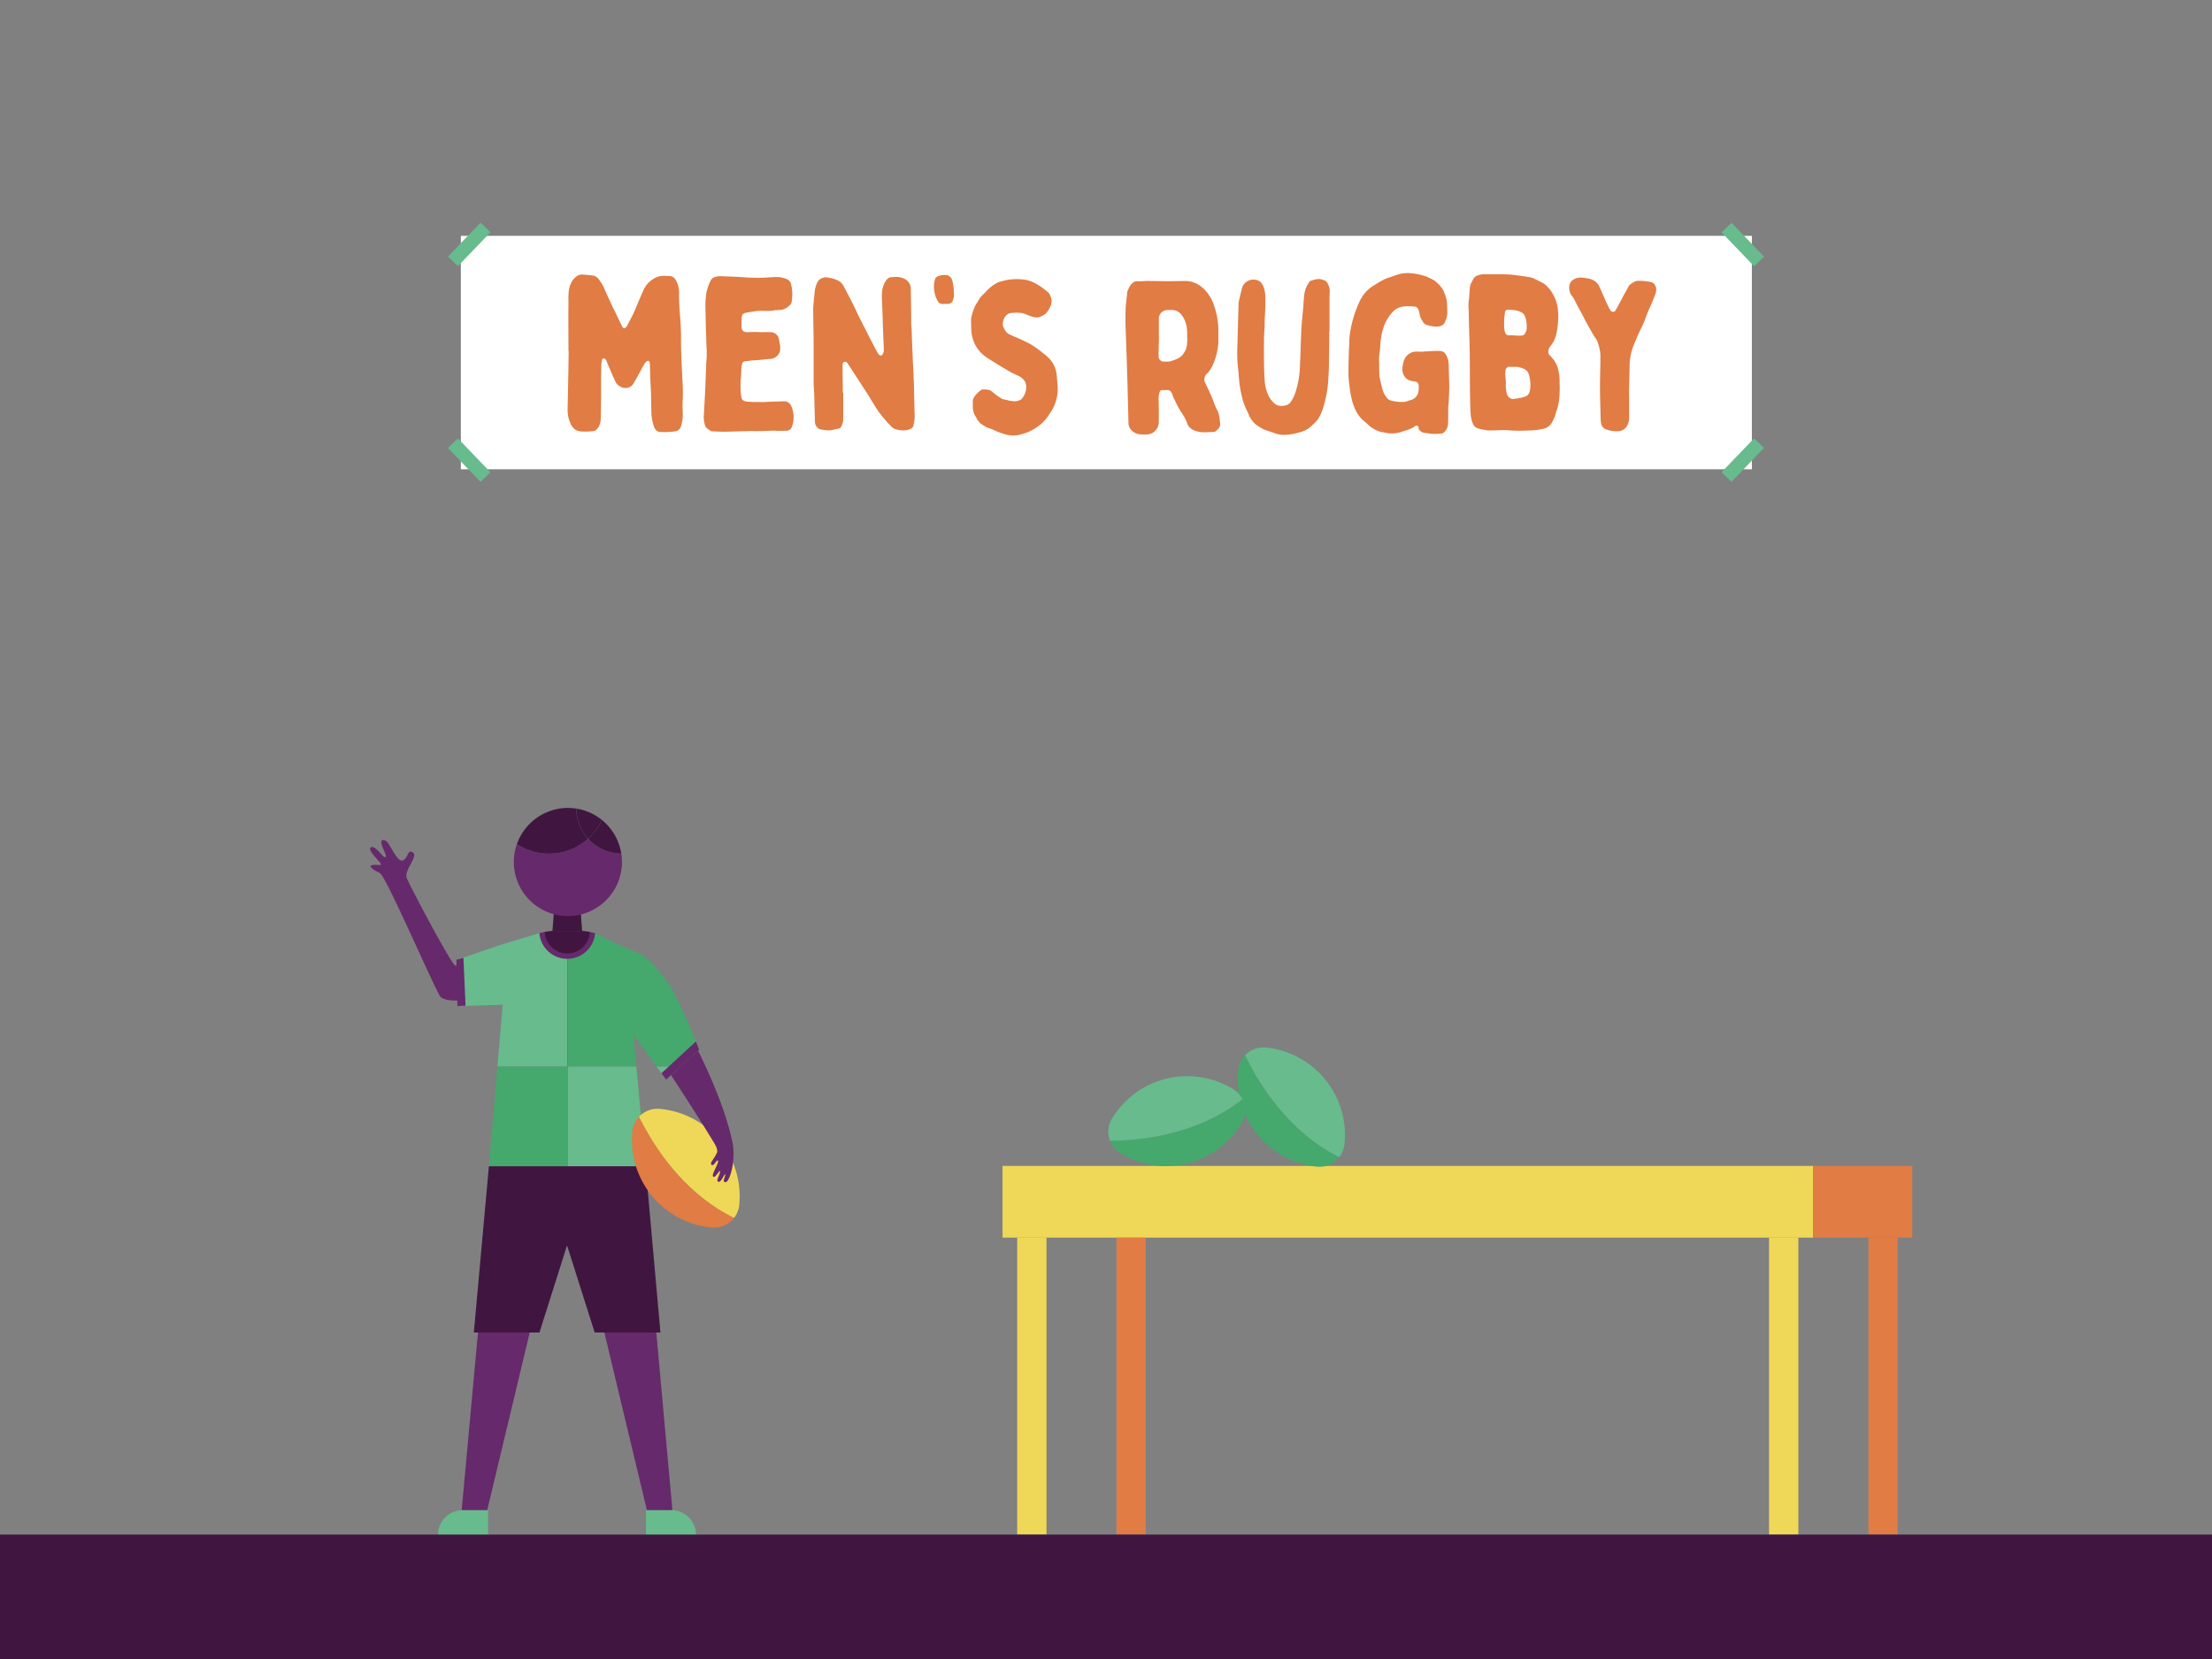 <svg xmlns="http://www.w3.org/2000/svg" xmlns:xlink="http://www.w3.org/1999/xlink" viewBox="0 0 1600 1200"><rect x="0" y="0" width="1600" height="1200" fill="#808080" stroke="none"/><defs><style>.cls-1{fill:none;}.cls-2{fill:#fff;}.cls-3{fill:#67bb8c;}.cls-4{fill:#e07c44;}.cls-5{fill:#efd857;}.cls-6{fill:#45a86d;}.cls-7{fill:#66296b;}.cls-8{clip-path:url(#clip-path);}.cls-9{fill:#401641;}</style><clipPath id="clip-path"><path class="cls-1" d="M360.79,683.82c16-4.88,29.41-8.87,29.41-8.87h40.29a315.15,315.15,0,0,0,29.35,13.55,32.66,32.66,0,0,1,6.09,3.19l.24.17a26.61,26.61,0,0,1,4.58,4,106.44,106.44,0,0,1,11.45,13.59c9.91,13.63,23.51,49.88,23.51,49.88l-23.9,21.62-23.62-32.26L467,843.61H353.62l10-116.8-29.68.84-1.24-34.11Z"/></clipPath></defs><g id="Rugby_-_Men_s" data-name="Rugby - Men&apos;s"><rect class="cls-2" x="333.34" y="170.59" width="933.83" height="168.85"/><rect class="cls-3" x="1255.61" y="159.81" width="10" height="33.99" transform="translate(228.67 922.14) rotate(-43.82)"/><rect class="cls-3" x="322.4" y="171.81" width="33.99" height="10" transform="translate(-23.18 299.26) rotate(-46.18)"/><rect class="cls-3" x="334.39" y="315.81" width="10" height="33.99" transform="translate(-135.92 327.7) rotate(-43.82)"/><rect class="cls-3" x="1243.61" y="327.81" width="33.99" height="10" transform="translate(147.63 1011.91) rotate(-46.18)"/><path class="cls-4" d="M411.2,218.57a63,63,0,0,1,.16-7.81,19.44,19.44,0,0,1,2.34-7.19,10.29,10.29,0,0,1,2.34-2.81,7,7,0,0,1,5-2.19c2.35.16,4.53.32,6.88.63a6.82,6.82,0,0,1,5.62,3.44,30,30,0,0,1,3.91,6.87c1.4,3.28,3,6.56,4.53,10,2.65,5.47,5.31,10.94,8,16.56a3.56,3.56,0,0,0,.46.78,1.35,1.35,0,0,0,2,.16,9.29,9.29,0,0,0,1.09-1.25c1.56-3,3.12-5.94,4.69-9.07.47-1.09.93-2.18,1.4-3.28,2-4.68,3.91-9.37,6.1-14.06a17.29,17.29,0,0,1,6.24-7.18,14,14,0,0,1,8.91-2.66c.94.16,1.88,0,2.81.16a6.09,6.09,0,0,1,1.72.15c2.5.63,3.44,2.66,4.38,4.69a20.31,20.31,0,0,1,1.4,8.59c0,6.1.47,12.19.94,18.28.31,3.28.31,6.56.47,9.85,0,5.62,0,11.24.31,17,.16,5.94.47,11.88.78,18a113.79,113.79,0,0,1,.16,12.66,91.52,91.52,0,0,0,0,9.37,28.07,28.07,0,0,1-1.1,9.53c-.62,2.34-2,4.06-4.68,4.22a18,18,0,0,1-2.81.31,37.54,37.54,0,0,1-5.94.16,15.76,15.76,0,0,1-2.66-.16,4.83,4.83,0,0,1-3.28-3,31.67,31.67,0,0,1-2.19-10.93c-.15-4.85-.15-9.69-.31-14.69-.16-3.12-.31-6.25-.47-9.37-.15-3.6-.15-7-.31-10.63a5.18,5.18,0,0,0-.16-1.56c-.46-1.25-1.4-1.56-2.34-.62a8.32,8.32,0,0,0-1.56,1.87c-1.25,2-2.19,4.06-3.28,5.94-1.41,2.65-2.81,5.15-4.38,7.81a6.54,6.54,0,0,1-5,3.44,6.92,6.92,0,0,1-4.68-.94,9.5,9.5,0,0,0-1.1-.63,9.6,9.6,0,0,1-2.34-2.65c-.94-2.34-2.19-4.69-3.13-7.19-1.24-2.81-2.49-5.62-3.59-8.44a3.06,3.06,0,0,0-1.4-1.4,1.17,1.17,0,0,0-1.57.78,28.09,28.09,0,0,0-.62,3.59c0,3.91-.16,7.66-.16,11.41,0,8.43,0,16.71-.16,25,0,1.25-.15,2.65-.15,3.9a11,11,0,0,1-2.19,5.78c-1.09,1.72-3,2.19-5,2.19a28.61,28.61,0,0,1-5.15.15,12.29,12.29,0,0,1-5.31-.93,9.83,9.83,0,0,1-4.07-4.69,23.58,23.58,0,0,1-2.19-10.31c.16-7.66.32-15.16.47-22.65.16-6.57.16-13,.32-19.53h-.16C411.2,242.32,411,230.45,411.2,218.57Z"/><path class="cls-4" d="M566.5,290.28a5.67,5.67,0,0,1,5.93,3.6,20.61,20.61,0,0,1,1.25,11.87,17.21,17.21,0,0,1-1.25,3.75,3.66,3.66,0,0,1-3,2c-2.19.16-4.22.16-6.41.16-1.25,0-2.5-.16-3.91-.16-3.43.16-7,.31-10.46.31-2.5.16-4.85-.15-7.19,0l-16.56.47c-3.28,0-6.56-.16-9.84-.31h-.63c-1.25-.94-2.5-1.72-3.59-2.66a2.55,2.55,0,0,1-.63-1.09,18.54,18.54,0,0,1-1.09-8.28c.31-4.69.47-9.22.78-13.75.31-6.09.47-12.18.78-18.28.16-2.34,0-4.84.31-7.19.47-5,0-10-.15-14.84v-1.25c-.31-8.28-.47-16.4-.63-24.68a58.75,58.75,0,0,1,.63-7.19,11.15,11.15,0,0,1,.62-3.12,36.65,36.65,0,0,1,2.66-6.88,5.23,5.23,0,0,1,2.81-2.34,14.75,14.75,0,0,1,5.16-.63c2.65.16,5.31.16,8,.32,3.44.15,6.88.31,10.32.62,4.84.16,9.68.31,14.53,0a76.63,76.63,0,0,1,8.43-.31,16.17,16.17,0,0,1,3.75.78,9.43,9.43,0,0,1,2.19.78,5.3,5.3,0,0,1,3,4.06,29.32,29.32,0,0,1,.31,12.19,4.41,4.41,0,0,1-1.41,2.65,13.79,13.79,0,0,1-4.84,3,20.7,20.7,0,0,1-4.53.47h-1.25c-3,.78-6.09.47-9.22.47a26.63,26.63,0,0,0-6.09.47c-.63.15-1.41.15-2.19.31a35.87,35.87,0,0,0-3.9.78,3,3,0,0,0-2.66,3.13c-.16,2-.16,4.06-.16,6.09V237c.32,1.56.94,2.65,2.5,3.12a4.74,4.74,0,0,0,1.57.16c1.71,0,3.59-.16,5.31-.16h1.87c3.28.31,6.56,0,9.69.16a6.06,6.06,0,0,1,6.09,5c.31,1.09.31,2.18.63,3.28a14.07,14.07,0,0,1,.31,3.59,6.77,6.77,0,0,1-2.81,5.78,7.51,7.51,0,0,1-4.69,1.72c-1.41,0-2.81.31-4.22.31a1.93,1.93,0,0,1-.94.16c-2.65.31-5.31.47-7.81.62-1.72.16-3.43.47-5,.63-1.4.16-1.87.94-2.18,2.19-.63,2.65-.47,5.31-.63,8a71,71,0,0,0-.31,11.57,32.41,32.41,0,0,0,.47,3.9c.15,2.19,1.72,3.13,3.59,3.44,1.56.15,3.13.15,4.69.31h5.93v.16C555.72,290.59,561.18,290.44,566.5,290.28Z"/><path class="cls-4" d="M609.93,303.25a11.7,11.7,0,0,1-1.56,5.47A2.18,2.18,0,0,1,606.8,310c-1.56.31-3.28.62-5,1.09-2.5.47-5,0-7.49-.31a5.7,5.7,0,0,1-4.85-5.63c-.15-5.93-.31-11.71-.47-17.65,0-2.34-.15-4.53-.31-6.87,0-1.1-.15-2.19-.15-3.13V250.76c0-9.07-.32-18.28-.32-27.35,0-2.18.32-4.21.47-6.4.16-2,.47-4.22.63-6.25a19.37,19.37,0,0,1,1.71-6.09,6.4,6.4,0,0,1,5-3.91,2.31,2.31,0,0,1,1.1-.16,23.09,23.09,0,0,1,9.06,2.35,8.85,8.85,0,0,1,4.22,4.37c1.87,3.6,3.75,7,5.47,10.47,1.56,3,3,6.09,4.37,9.06l3.28,6.56c.94,1.88,1.88,3.75,2.81,5.47,1.88,3.91,3.91,7.66,5.94,11.56.94,1.88,2,3.75,3.12,5.63a2.26,2.26,0,0,0,1.1.94,1.5,1.5,0,0,0,2-.94,4.92,4.92,0,0,0,.78-3.28c-.16-5.47-.47-10.94-.62-16.41-.16-3.12-.16-6.25-.32-9.53-.15-4.22-.31-8.43-.47-12.81a43.1,43.1,0,0,1,.32-4.53,18.1,18.1,0,0,1,2.81-6.72,4.79,4.79,0,0,1,4.53-2.34,2.24,2.24,0,0,0,1.09-.16c3.29-.15,6.25.31,8.91,2.19a7.78,7.78,0,0,1,3.28,6.56c.16,8.44.31,16.87.31,25.31a26.65,26.65,0,0,0,.31,3.44c.16,5.78.32,11.56.63,17.18.16,5.47.47,10.78.78,16.1a42.86,42.86,0,0,0,.16,4.53c.15,6.56.31,13.28.47,19.84,0,2,.15,3.9.15,5.78a27.86,27.86,0,0,1-1.09,7.19c-.31.93-.94,1.24-1.72,1.71-3.59,1.72-7.34,1.41-11.09.32a7.61,7.61,0,0,1-3.28-2.19c-1.25-1.41-2.5-2.66-3.75-4.06a90.83,90.83,0,0,1-5.94-7.5q-2.34-3.75-4.69-7.5c-1.87-3.44-4.21-6.72-6.4-10.16-3.44-5.31-7-10.78-10.47-16.09a2.25,2.25,0,0,0-2-1.25c-.94.16-1.41.47-1.56,1.41a6.24,6.24,0,0,0-.16,1.72c0,6.4.16,12.81.16,19.21h.31Z"/><path class="cls-4" d="M689.45,216.7c-.78,2.34-2,3.12-4.22,3.12h-2.65a4,4,0,0,1-4.22-1.87c-.47-.78-.78-1.57-1.25-2.5a19.51,19.51,0,0,1-1.41-6.1,16.86,16.86,0,0,1,.63-7.34,3.15,3.15,0,0,1,1.72-2,13.56,13.56,0,0,1,6.09-1.09,5.16,5.16,0,0,1,4.69,4.06,34.49,34.49,0,0,1,1.09,8.75A10.46,10.46,0,0,1,689.45,216.7Z"/><path class="cls-4" d="M703.67,291.69a7.19,7.19,0,0,1,1.56-5.31,18.63,18.63,0,0,1,4.37-4.22,8,8,0,0,1,1.1-.47,28.18,28.18,0,0,1,3.59.16,5.83,5.83,0,0,1,3.44,1.56,60.48,60.48,0,0,0,6.4,4.68,3.1,3.1,0,0,0,.79.47c1.71.47,3.43.78,5.15,1.25.78.16,1.72.16,2.5.32a8.35,8.35,0,0,0,6.25-1.41c.31-.16.47-.47.78-.94a12.83,12.83,0,0,0,2.66-8.59,6.93,6.93,0,0,0-1.88-4.53,11.25,11.25,0,0,0-3.75-2.81,73.58,73.58,0,0,1-10.31-5.47c-3.28-1.88-6.4-3.91-9.69-5.94a42,42,0,0,1-5.46-3.75A25.72,25.72,0,0,1,705.7,250a27.43,27.43,0,0,1-3.13-11.09c-.15-2.65-.15-5.31-.15-8v-.46a41.87,41.87,0,0,1,2.81-8.91c.94-1.88,2.19-3.44,3.12-5.31,1.25-2,3.29-3.59,5-5.47a28.48,28.48,0,0,1,7.19-5.78,9.87,9.87,0,0,1,3-1.25c1.72-.47,3.44-.94,5.16-1.25a39.76,39.76,0,0,1,13.59,0A26.78,26.78,0,0,1,749,205a50.28,50.28,0,0,1,7,4.69,20.29,20.29,0,0,1,2.81,2.5c.15.15.31.47.47.62.15.47.31.78.46,1.25,1.1,2.81,1.1,2.81.63,5.78a2.55,2.55,0,0,1-.47,1.41,20.19,20.19,0,0,1-1.56,3.12,10.77,10.77,0,0,1-4.38,4.06c-.15,0-.31.16-.46.16-2.35,1.56-4.85,1.09-7.35.31a38,38,0,0,1-3.75-1.4,12.94,12.94,0,0,0-4.84-1.25,43.77,43.77,0,0,0-6.41.15A6,6,0,0,0,727.1,229a9.33,9.33,0,0,0-1.72,6.09,1.93,1.93,0,0,0,.16.94c1.09,2.19,1.88,4.37,4.22,5.62,1.4.63,2.81,1.41,4.37,2,3.44,1.41,7,3.13,10.47,4.85a66.35,66.35,0,0,1,10.16,7.19,18,18,0,0,1,2.65,2.18,20.1,20.1,0,0,1,6.88,13c.31,3.28.62,6.72.78,10.15a30.11,30.11,0,0,1-3.13,13.75,37.5,37.5,0,0,1-3.28,5.32,27.8,27.8,0,0,1-5.94,6.87,39.09,39.09,0,0,1-9.21,5.62,44.46,44.46,0,0,1-6.1,1.88,19.39,19.39,0,0,1-10.78-.47,43.49,43.49,0,0,1-7.5-2.81c-1.87-.94-3.75-1.41-5.62-2.19a6.61,6.61,0,0,1-1.41-.78c-.31-.16-.62-.47-.93-.63a11.87,11.87,0,0,1-4.85-5.15c0-.16-.15-.31-.15-.47-2.19-2.81-2.66-6.09-2.5-9.53Z"/><path class="cls-4" d="M838.18,305.28a9.22,9.22,0,0,1-3,6.72,7.73,7.73,0,0,1-5.15,2.19,24.5,24.5,0,0,1-4.69,0,9.75,9.75,0,0,1-7.19-3.29,7,7,0,0,1-1.87-4.53c-.16-3.9-.16-7.81-.31-11.71-.16-6.25-.32-12.66-.47-18.91-.31-8-.47-15.78-.78-23.74-.16-5.94-.47-11.88-.63-17.81,0-4.07,0-8.13.16-12.19.31-3.59.78-7,1.09-10.47v-.47c.94-2.34,1.88-4.53,3.75-6.25a4.73,4.73,0,0,1,3.91-1.4c2.19.15,4.22-.16,6.25-.16a20.28,20.28,0,0,1,3.12,0c4.22,0,8.28.16,12.34.16,4.38,0,8.75-.16,13-.16a17.54,17.54,0,0,1,5,.78c5.78,1.88,9.69,5.94,12.81,10.94a24.78,24.78,0,0,1,1.72,3.59,56,56,0,0,1,4.06,20.94v8.28a46.51,46.51,0,0,1-2.81,13.12,27.42,27.42,0,0,1-3.9,7.66,12,12,0,0,1-1.25,1.4,5.8,5.8,0,0,0-1.25,7.66c.78,1.56,1.4,3.12,2.18,4.53.94,2.19,1.88,4.22,2.81,6.4a1.15,1.15,0,0,0,.32.78,52.5,52.5,0,0,0,3.43,8.13,14,14,0,0,1,1.1,3.91,44.34,44.34,0,0,1,.62,4.84c.32,2.19-1.09,3.75-2.5,5.15-1.25,1.25-2.65,1.1-4.06,1.1-.78,0-1.72.15-2.5.15a39.82,39.82,0,0,1-4.37,0,19.8,19.8,0,0,1-6.57-1.87A9.28,9.28,0,0,1,859,307a38.35,38.35,0,0,0-1.87-4.53c-.94-1.72-2-3.28-3.13-5a55,55,0,0,1-3.9-7.34,12.54,12.54,0,0,1-.78-1.57,22,22,0,0,1-1.41-3.43c-.62-2-2-3.28-4.22-3a19.63,19.63,0,0,1-3,0,1.83,1.83,0,0,0-1.87,1.4,14.5,14.5,0,0,0-.78,4.53c0,2.82.15,5.63.15,8.44Zm.16-61.56c-.16,3.6-.16,7.19-.31,10.94v2.81a3.78,3.78,0,0,0,4.06,4.07h3.12a2.61,2.61,0,0,0,1.1-.16,36.24,36.24,0,0,0,5.31-1.88,11.21,11.21,0,0,0,3.75-2.81,14,14,0,0,0,3-6.09c.62-3.44.31-7,.31-10.47a31.6,31.6,0,0,0-.31-3.75,23.28,23.28,0,0,0-1.41-4.68,18.37,18.37,0,0,0-2.5-4.22,8.87,8.87,0,0,0-7-3.28h-3a6.81,6.81,0,0,0-4.22,1.71,6,6,0,0,0-2,4.54v13.27Z"/><path class="cls-4" d="M961.29,260.75c0,4.38-.15,8.6-.46,13a84.73,84.73,0,0,1-3.29,19.69c-1.25,4.22-2.81,8.43-5.93,11.87-.63.63-1.41,1.25-2,1.88-.47.46-.94.78-1.25,1.09-2,2.19-4.69,3.28-7.5,4.22-1.25.31-2.66.62-4.06,1.09a40.94,40.94,0,0,1-7.66.94,19.56,19.56,0,0,1-7.34-1.25c-1.88-.78-4.07-1.41-5.94-2a29.07,29.07,0,0,1-8-4.69,19.16,19.16,0,0,1-4.22-5.78c-.62-1.41-1.25-3-2-4.37a43.49,43.49,0,0,1-2.81-7.5,94.68,94.68,0,0,1-2-9.53c-.31-1.72-.47-3.6-.63-5.31-.15-1.88-.31-3.76-.46-5.63a105.94,105.94,0,0,1-.79-15.78c.32-9.06.47-18.12.79-27.34,0-2,.15-4.06.15-6.09a5.8,5.8,0,0,1,.31-1.72c.63-2.81,1.25-5.63,2-8.44a8.33,8.33,0,0,1,4.53-5.94c3-1.56,7.34-1.09,9.37,1.25a9.24,9.24,0,0,1,1.88,3.13,23.46,23.46,0,0,1,1.25,8.12c.31,5.63-.32,11.25-.47,16.88v2.65c0,1.72-.16,3.44-.32,5.16,0,1.25-.15,2.5-.15,3.75,0,5.62-.16,11.25,0,16.87,0,4.53.15,9.22.47,13.75a29.71,29.71,0,0,0,2,9.69,19,19,0,0,0,5.93,8.12c.47.16.94.47,1.41.63a10.52,10.52,0,0,0,6.56-.16,6.09,6.09,0,0,0,3.13-2.5,24.44,24.44,0,0,0,3.43-7.34,63.7,63.7,0,0,0,3-17.19c.47-9.37.63-18.59,1.1-28,.31-5.46.93-10.78,1.4-16.24.16-2.66.31-5.32.63-8a19.34,19.34,0,0,1,3.9-10c.32-.31.63-.63.94-.63a25.45,25.45,0,0,1,4.84-1.25,9.7,9.7,0,0,1,4.07.63,4.55,4.55,0,0,1,3,2.19,11,11,0,0,1,1.72,6.25c-.15,2.5-.15,4.84-.15,7.34v21.4h-.16C961.45,246.69,961.45,253.72,961.29,260.75Z"/><path class="cls-4" d="M1038.63,253.88a17.6,17.6,0,0,1,4.06.16,4.77,4.77,0,0,1,2.81,1.87,14.13,14.13,0,0,1,2.35,7.34c.15,5.47.31,10.79.46,16.25,0,4.06-.31,8.13-.46,12.19a11.76,11.76,0,0,1-.32,2.34v4.69c0,2.66,0,5.31-.15,8a8.89,8.89,0,0,1-2.82,5.93,2.81,2.81,0,0,1-2.18.94,36.8,36.8,0,0,1-7.19.16c-1.87-.31-3.59-.47-5.47-.78-1.56-.16-2.5-1.41-3.43-2.5-.32-.16-.16-.79-.16-1.1a1.61,1.61,0,0,0-2.5-1.25.16.16,0,0,1-.16.16c-2.5,2-5.31,2.65-8.28,3.59l-1.4.47a22,22,0,0,1-11.88.63,16.17,16.17,0,0,0-2.81-.47,22.45,22.45,0,0,1-9.69-5.47c-.93-.94-1.87-1.72-3-2.66-4.07-3.43-6.41-8-8-13.12A75,75,0,0,1,976,278.1a63.58,63.58,0,0,1-.63-9.53c0-4.69.16-9.53.32-14.22,0-2.34.31-4.69.31-7a53.13,53.13,0,0,1,1.09-9.84,81.44,81.44,0,0,1,6.25-19.22,26.26,26.26,0,0,1,7.34-9.69c1.72-1.4,3.75-2.5,5.63-3.75,1.09-.62,2-1.25,3.28-1.87,2.81-1.72,6.09-2.5,9.22-3.6a12.29,12.29,0,0,1,1.72-.62,23.66,23.66,0,0,1,10.46-1.09,45.35,45.35,0,0,1,10.16,2.18,4.26,4.26,0,0,1,1.25.47,48.56,48.56,0,0,1,5,2.5c1.09.78,2,1.72,3.12,2.66.63.62,1.1,1.4,1.72,2a12.19,12.19,0,0,1,2.5,4.37,23.89,23.89,0,0,1,2,10.31c.16.94,0,2,.16,3a15.35,15.35,0,0,1-1.41,7c-.78,2.5-2.65,3.75-5.31,4.07a22.16,22.16,0,0,1-7.81-1.1,5.23,5.23,0,0,1-3.28-2.5,17.77,17.77,0,0,0-.94-1.72,9.21,9.21,0,0,1-1.25-3.43,16.14,16.14,0,0,0-1.09-3.91,3.28,3.28,0,0,0-3.13-1.87,40.73,40.73,0,0,0-7.65,0,12.67,12.67,0,0,0-7,3.28,30.49,30.49,0,0,0-7.66,13,52.85,52.85,0,0,0-2,12,61.52,61.52,0,0,1-.78,7.5,24.55,24.55,0,0,0,0,4.85v.78c0,2.5,0,5.15.15,7.65a8.5,8.5,0,0,0,.32,2.82c.62,2.81,1.25,5.46,2,8.28a15.45,15.45,0,0,0,3.28,6.09,5.28,5.28,0,0,0,2.66,1.72,28,28,0,0,0,8,1.09,13.62,13.62,0,0,0,5-.94c.31-.15.47-.15.78-.31a7.52,7.52,0,0,0,5.16-3.44,2.09,2.09,0,0,0,.47-.78,15.9,15.9,0,0,0,.78-6.56c-.16-1.72-1.09-2.5-2.81-2.81a17.48,17.48,0,0,1-3.91-.78,7.76,7.76,0,0,1-4.53-4.85c-.94-2.65-.47-5.46.16-8.12a10.4,10.4,0,0,1,2.65-5,9.88,9.88,0,0,1,4.69-2.65c2.19-.47,4.37,0,6.41-.16C1032.07,254.19,1035.35,253.88,1038.63,253.88Z"/><path class="cls-4" d="M1126,240.29a23,23,0,0,1-2.5,7.18,18.06,18.06,0,0,1-2,2.82,7.08,7.08,0,0,0-1.56,4.68,2.68,2.68,0,0,0,.94,1.88c1.09,1.09,2,2.34,3,3.44a19.55,19.55,0,0,1,3.44,8.12,30.36,30.36,0,0,1,.78,7.5c0,2.5.16,5.15,0,7.65a47.39,47.39,0,0,1-1.25,10.47,21.11,21.11,0,0,1-.78,2.5c-.16.63-.47,1.25-.62,2a27.52,27.52,0,0,1-2.66,6.72,9.33,9.33,0,0,1-6.25,4.84,43.38,43.38,0,0,1-9.06,1.25c-1.88,0-3.91.16-5.78.16a45.86,45.86,0,0,1-4.69,0,42.86,42.86,0,0,1-4.53-.16,76.65,76.65,0,0,0-8.44-.15c-2.5.15-5.15.15-7.81.15a18.36,18.36,0,0,1-2.65-.47c-.63,0-1.25-.31-1.72-.31a13.1,13.1,0,0,1-4.38-1.4,3.33,3.33,0,0,1-1.25-1.25c-1.4-2-1.87-4.38-2.34-6.88-.16-1.25-.16-2.65-.31-4.06-.47-13.28-.32-26.72-.47-40,0-3.29-.16-6.41-.16-9.69-.31-7.66-.47-15.47-.62-23.12a27.48,27.48,0,0,1,.15-7.19c.47-3.13.32-6.25.78-9.38a7.56,7.56,0,0,1,.79-2.65c.62-1.1,1.09-2,1.56-3a5.11,5.11,0,0,1,2.66-2.5,14.6,14.6,0,0,1,5.78-1.09h6.24c3.44,0,6.88,0,10.32.15a45,45,0,0,1,6.25.63c3,.31,5.93.78,8.9,1.25a11.83,11.83,0,0,1,4.69,1.56c2,.94,3.9,1.87,5.93,3a13,13,0,0,1,3.75,3.44c2.35,2.34,3.6,5.15,5,8.12a28.91,28.91,0,0,1,1.72,7.5c.16,1.72.31,3.44.31,4.37A66.45,66.45,0,0,1,1126,240.29Zm-25.93,2.5c1.25-.16,2.34-.32,3-1.56a7.59,7.59,0,0,0,1.25-4.54,27.49,27.49,0,0,0-.15-3.43,14,14,0,0,0-1.41-5,4.6,4.6,0,0,0-2-2.19c-3-1.72-6.4-2-9.84-2-1.41-.16-2.19.62-2.34,2a48.49,48.49,0,0,0-.47,11.72,9.17,9.17,0,0,0,.62,2.81,2.55,2.55,0,0,0,2.66,1.87c2,0,4.06.16,6.09.32Zm-10.16,41.71a4.71,4.71,0,0,0,.94,2.19c1.25,1.4,2.65,2.34,4.84,1.72a5.21,5.21,0,0,1,1.56-.16,27.11,27.11,0,0,0,5.94-1.41,4.7,4.7,0,0,0,3.13-3.28,11.43,11.43,0,0,0,.62-4.53,23.91,23.91,0,0,0-1.25-8.75,6.35,6.35,0,0,0-2.66-3.12,17.25,17.25,0,0,0-6.87-1.88,17.23,17.23,0,0,1-4.06,0,2.94,2.94,0,0,0-3.13,2.66,24,24,0,0,0-.15,3.28c.15,2,.31,3.91.47,5.47A24.81,24.81,0,0,0,1089.87,284.5Z"/><path class="cls-4" d="M1150,201.7a11.34,11.34,0,0,1,5.15,3,8,8,0,0,1,1.1,1.4,39,39,0,0,1,2,4.38c1.56,3.28,2.81,6.56,4.37,9.68a23.68,23.68,0,0,0,2.35,4.38,2,2,0,0,0,3.44.15c1.24-2,2.34-4.06,3.43-6.09,2-3.9,4.06-7.65,6.25-11.56.16-.47.63-.78,1.09-1.25a16,16,0,0,1,3.91-2.34,4.49,4.49,0,0,1,1.41-.32,44.28,44.28,0,0,1,10,.94c1.87.63,2.65,2,3.28,3.59a7.82,7.82,0,0,1-.16,4.22c-.94,3-2.19,5.78-3.44,8.75-1.4,3.13-2.81,6.25-3.9,9.38-1.41,4.06-3.44,7.81-5.16,11.56-1.25,3-2.65,5.93-3.75,9.06a40.43,40.43,0,0,0-2.65,13.59c0,5.63-.32,11.09-.32,16.56-.15,3,0,5.78,0,8.75v13.44a11.43,11.43,0,0,1-1.87,5.62,7.33,7.33,0,0,1-6.09,3.28,22.52,22.52,0,0,1-9.07-1.4,5.39,5.39,0,0,1-3.12-3.75,18.21,18.21,0,0,1-.47-4.06c-.16-7.66-.47-15.16-.47-22.66,0-7.18.31-14.53.31-21.72.16-3.9-.93-7.65-2.18-11.4a11.1,11.1,0,0,0-1.57-2.5c-2.65-4.22-5.15-8.75-7.49-13.12-1.72-3.6-3.6-6.88-5.47-10.32l-2.35-4.68a11.13,11.13,0,0,0-1.56-2.19,9.86,9.86,0,0,1-1.87-7.19c.31-2.65,1.87-4.21,4.21-5.31a10.94,10.94,0,0,1,5-.78C1146.27,201.07,1148.14,201.23,1150,201.7Z"/><rect class="cls-5" x="1279.61" y="895.22" width="21.19" height="214.78" transform="translate(2580.41 2005.22) rotate(-180)"/><rect class="cls-5" x="735.76" y="895.22" width="21.19" height="214.78" transform="translate(1492.71 2005.22) rotate(-180)"/><rect class="cls-5" x="725.16" y="843.34" width="586.24" height="51.88" transform="translate(2036.56 1738.56) rotate(-180)"/><rect class="cls-4" x="1351.43" y="895.22" width="21.19" height="214.78" transform="translate(2724.06 2005.22) rotate(-180)"/><rect class="cls-4" x="807.59" y="895.22" width="21.19" height="214.78" transform="translate(1636.37 2005.22) rotate(-180)"/><rect class="cls-4" x="1311.4" y="843.34" width="71.83" height="51.88" transform="translate(2694.62 1738.56) rotate(-180)"/><path class="cls-6" d="M968.7,837C941,823.3,917,797.13,900.64,763.22a18.09,18.09,0,0,0-5,10.65,1,1,0,0,1,0,.17,64.75,64.75,0,0,0-.27,9.52,63.54,63.54,0,0,0,57,60.29l.2,0A18.18,18.18,0,0,0,968.7,837Z"/><path class="cls-3" d="M968.7,837a18.07,18.07,0,0,0,3.81-9.31l0-.17a64.75,64.75,0,0,0,.27-9.52,63.55,63.55,0,0,0-47.51-58.58,64.44,64.44,0,0,0-9.52-1.71l-.2,0a18.16,18.16,0,0,0-14.93,5.55C917,797.13,941,823.3,968.7,837Z"/><path class="cls-6" d="M898.67,795.16c-24.21,19.15-58.17,29.72-95.8,29.94a18.1,18.1,0,0,0,7.5,9l.15.09a64.47,64.47,0,0,0,8.48,4.32,62.87,62.87,0,0,0,12.69,3.82,63.69,63.69,0,0,0,51.06-12.44,63,63,0,0,0,9.53-9.24,64.36,64.36,0,0,0,5.62-7.88,1.4,1.4,0,0,0,.1-.16A18.21,18.21,0,0,0,898.67,795.16Z"/><path class="cls-3" d="M898.67,795.16a18,18,0,0,0-6.79-7.42l-.14-.09a64.66,64.66,0,0,0-8.49-4.33A63.56,63.56,0,0,0,819.5,792a62.5,62.5,0,0,0-9.53,9.24,64.24,64.24,0,0,0-5.62,7.87l-.1.17a18.18,18.18,0,0,0-1.38,15.87C840.5,824.88,874.46,814.31,898.67,795.16Z"/><path class="cls-7" d="M388,681s-55.28,19.59-58.85,17.29-31.09-54.54-34.89-62.9c-2.69-5.92,9.89-17.13,3.61-19.21-3.4-1.12-2.41,4.23-6.4,6.2s-9.45-12.2-12-13.9-5.34-1.35-2.49,4.92,2.67,7.61.6,6.18-6.74-8.6-9.45-6.58,7.68,11,7.45,12.22-3.59-.26-6.51.6,1.59,3.84,5.76,5.73,36.43,76.61,43.2,88.64c5.36,9.51,53.19-3.13,53.19-3.13l-4.49,28.1,28.27,1.29-2-65.79-5,.34"/><g class="cls-8"><rect class="cls-6" x="278.44" y="771.37" width="131.94" height="98.19"/><rect class="cls-3" x="410.49" y="771.37" width="131.94" height="98.19"/><rect class="cls-7" x="410.38" y="771.37" width="0.12" height="98.19"/><rect class="cls-3" x="278.44" y="654.2" width="131.94" height="117.17"/><rect class="cls-6" x="410.49" y="654.2" width="131.94" height="117.17"/><rect class="cls-7" x="410.38" y="654.2" width="0.12" height="117.17"/></g><path class="cls-3" d="M334.84,1092.27h18.23a0,0,0,0,1,0,0v18a0,0,0,0,1,0,0H316.83a0,0,0,0,1,0,0v0A18,18,0,0,1,334.84,1092.27Z"/><path class="cls-3" d="M467.25,1092.27h36.24a0,0,0,0,1,0,0v18a0,0,0,0,1,0,0H485.25a18,18,0,0,1-18-18v0A0,0,0,0,1,467.25,1092.27Z" transform="translate(970.74 2202.55) rotate(-180)"/><path class="cls-7" d="M394,674.1l-3.84.85h0a20.21,20.21,0,0,0,40.29,0l-3.84-.84Z"/><polygon class="cls-9" points="421.07 673.32 399.62 673.32 401.23 651.88 419.46 651.88 421.07 673.32"/><path class="cls-9" d="M410.35,689.67a16.33,16.33,0,0,0,16.3-15.56c-2.49-.51-5.58-.79-5.58-.79H399.62s-3.09.27-5.58.78A16.32,16.32,0,0,0,410.35,689.67Z"/><polygon class="cls-7" points="383.17 963.84 352.43 1092.27 333.95 1092.27 345.74 963.84 383.17 963.84"/><polygon class="cls-7" points="486.37 1092.27 467.9 1092.27 437.15 963.84 474.72 963.84 486.37 1092.27"/><polygon class="cls-9" points="466.96 843.61 353.62 843.61 342.74 963.84 390.2 963.84 410.16 900.83 430.15 963.84 477.72 963.84 466.96 843.61"/><polygon class="cls-7" points="505.71 759.31 503.39 753.34 478.43 776.31 481.81 780.93 505.71 759.31"/><polygon class="cls-7" points="330.11 694.25 330.86 727.65 336.74 727.48 335.21 692.82 330.11 694.25"/><path class="cls-7" d="M425.4,606.64a33,33,0,0,0,24,10.85,38.51,38.51,0,0,1,.47,6,39.1,39.1,0,1,1-76-12.93,42.31,42.31,0,0,0,51.49-3.94Z"/><path class="cls-9" d="M425.4,606.64a42.45,42.45,0,0,0,10-13.5,39,39,0,0,1,14,24.35A33,33,0,0,1,425.4,606.64Z"/><path class="cls-9" d="M410.81,584.41a39.76,39.76,0,0,1,6,.46,32.91,32.91,0,0,0,8.57,21.77,42.31,42.31,0,0,1-51.49,3.94A39.11,39.11,0,0,1,410.81,584.41Z"/><path class="cls-9" d="M425.4,606.64a32.91,32.91,0,0,1-8.57-21.77,38.87,38.87,0,0,1,18.59,8.27A42.45,42.45,0,0,1,425.4,606.64Z"/><path class="cls-4" d="M531,880.9c-27.8-13.44-52.11-39.39-68.72-73.16a18.06,18.06,0,0,0-4.87,10.7c0,.06,0,.11,0,.17a64.62,64.62,0,0,0-.19,9.52,63,63,0,0,0,2.1,13.08,63.48,63.48,0,0,0,55.47,46.7l.19,0A18.22,18.22,0,0,0,531,880.9Z"/><path class="cls-5" d="M531,880.9a18.06,18.06,0,0,0,3.72-9.35v-.16a63.53,63.53,0,0,0-47.84-67.69,65.83,65.83,0,0,0-9.53-1.62l-.2,0a18.21,18.21,0,0,0-14.88,5.68C478.93,841.51,503.24,867.46,531,880.9Z"/><path class="cls-7" d="M504.88,759.94s18.93,36.66,24.93,66.39c2.65,13.15-2,28.7-5,28.78s.38-4.74-.25-5.61-2.62,5.73-4.9,5.36,1.33-5.4,1.2-7.52-3.25,5.06-5,3.75,5-10.74,3.34-11.73c-.92-.54-3,4.8-4.61,3.09-1.28-1.39,1.49-3.41,3.93-8.48,1.26-2.61-1.75-6.87-3.13-9.18-8.34-13.88-22.85-36.19-30-47.11"/><rect class="cls-9" y="1110" width="1600" height="90"/></g></svg>